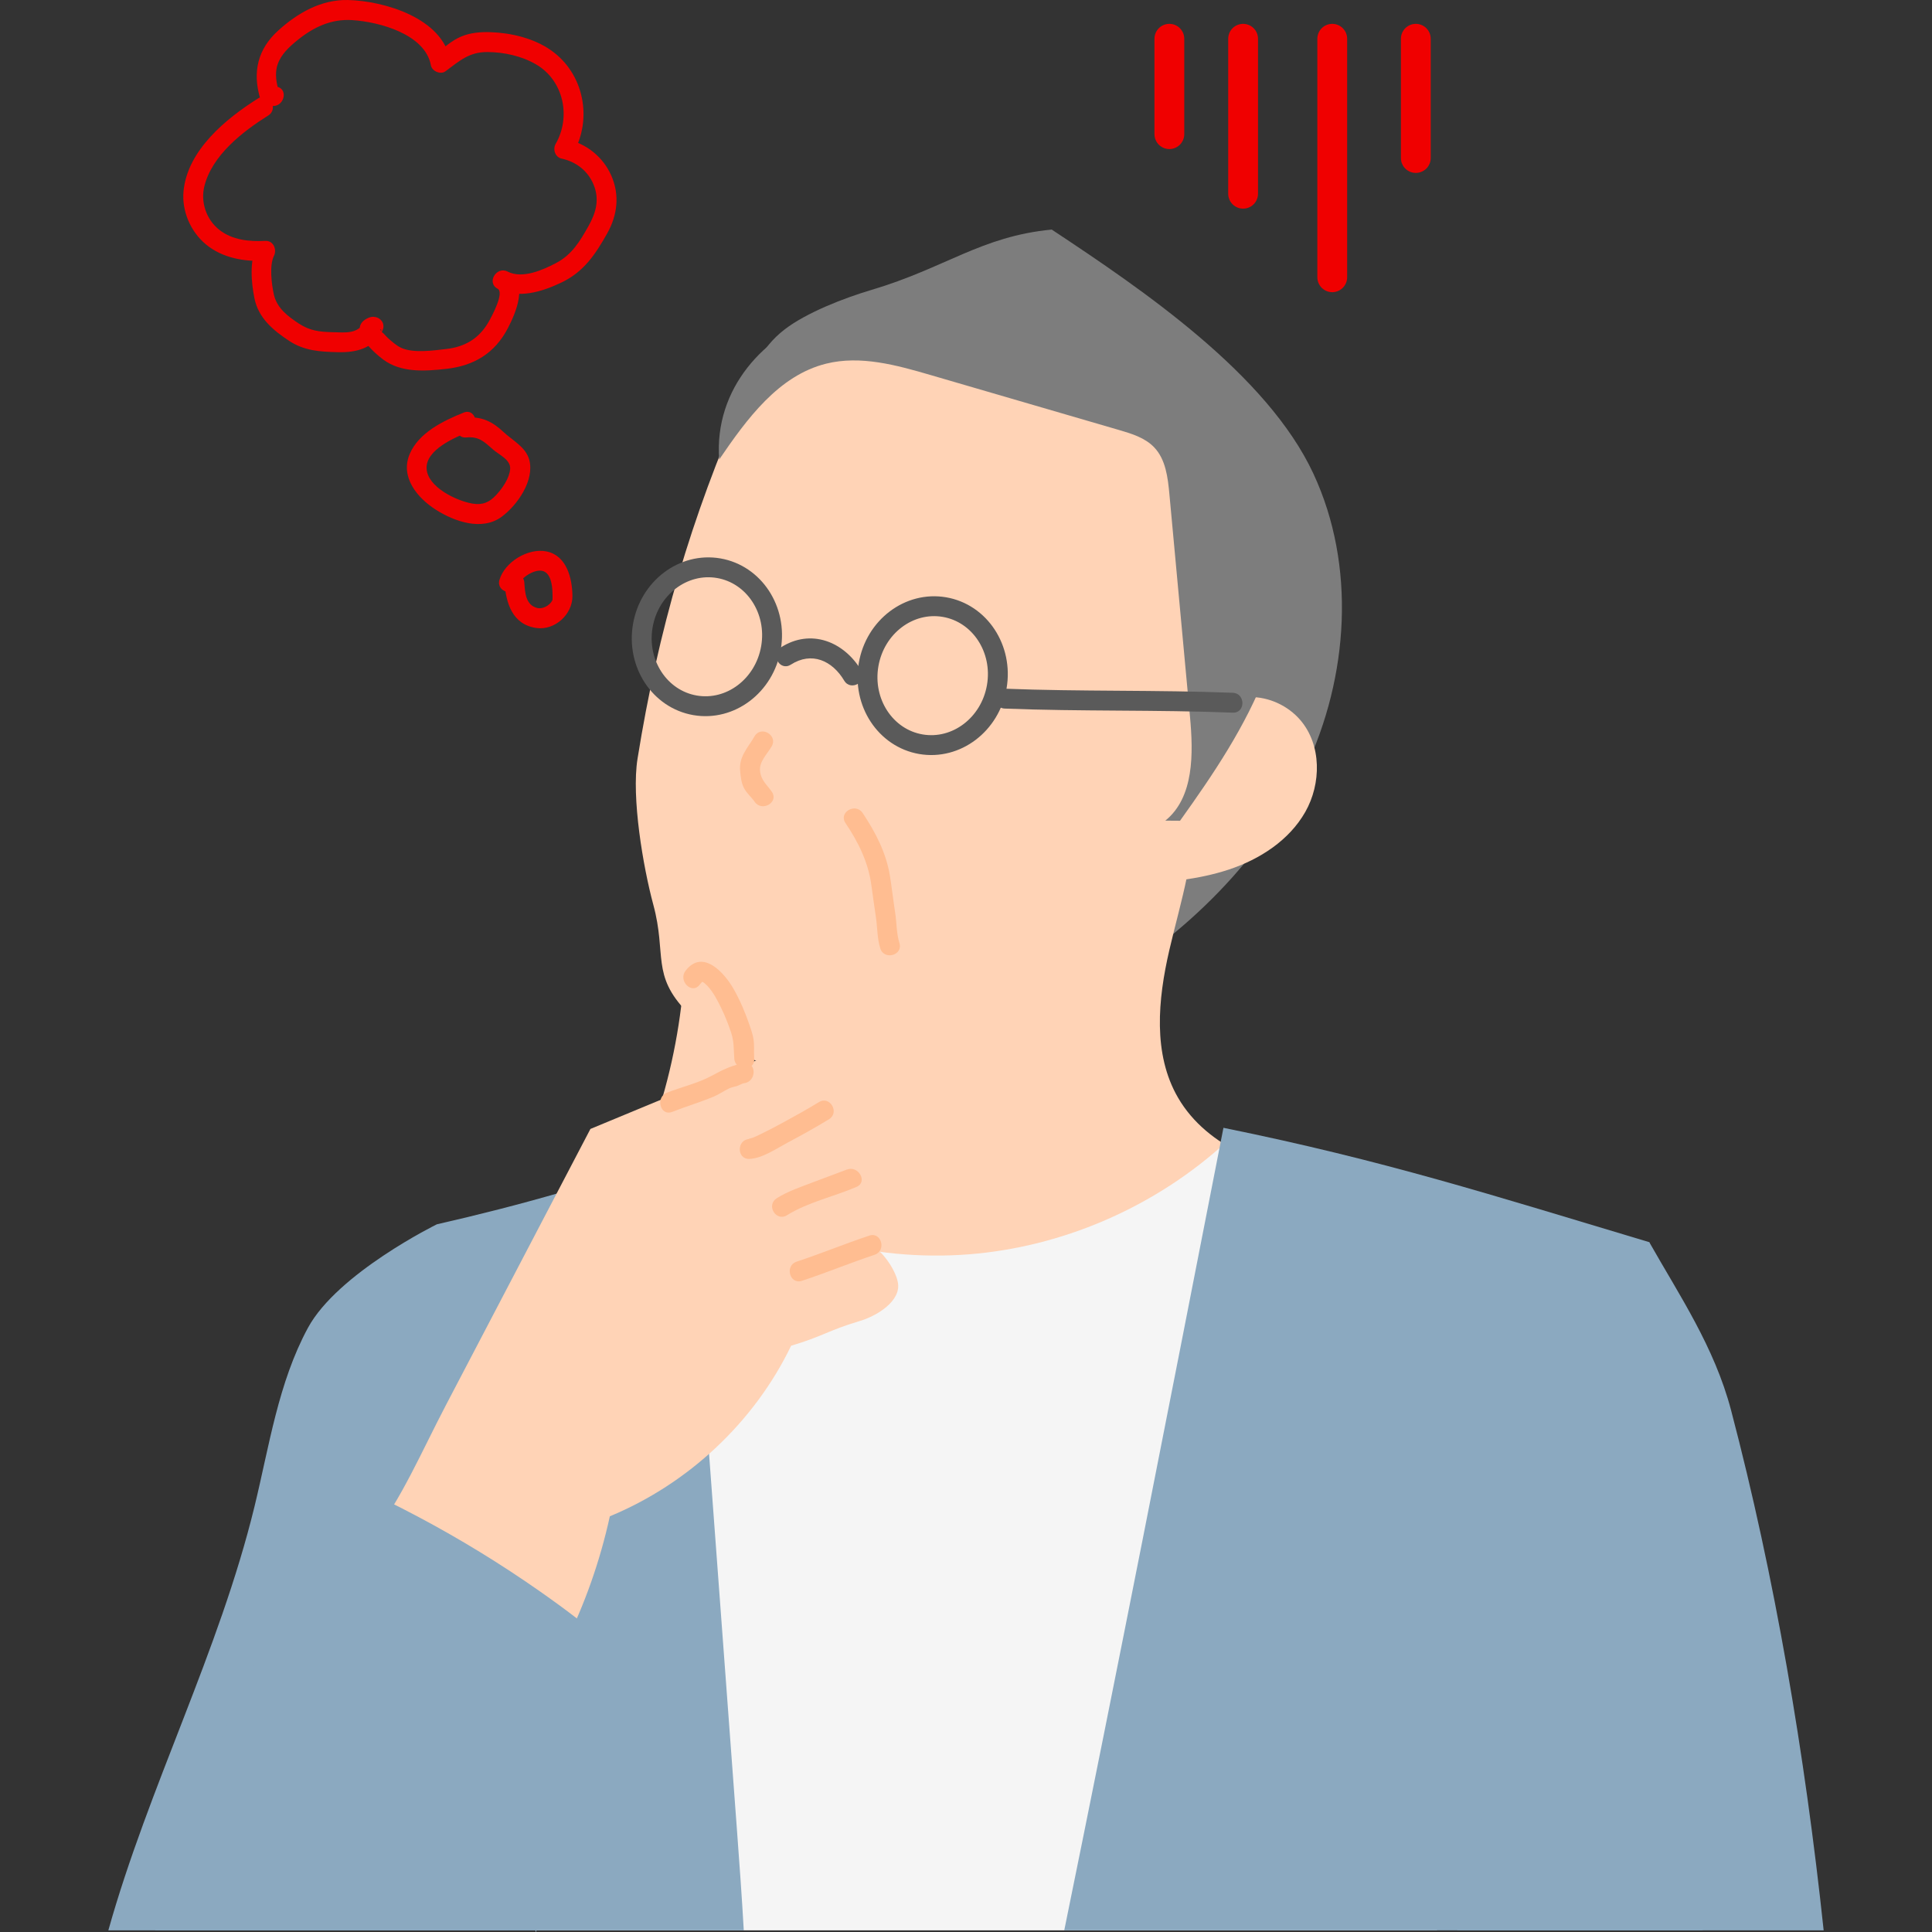 <svg width="200" height="200" viewBox="0 0 200 200" fill="none" xmlns="http://www.w3.org/2000/svg">
<rect x="0" y="0" width="200" height="200" fill="#333333" stroke="none"/>
<mask id="mask0_1978_15093" style="mask-type:alpha" maskUnits="userSpaceOnUse" x="0" y="0" width="200" height="200">
<rect width="200" height="200" fill="#D9D9D9"/>
</mask>
<g mask="url(#mask0_1978_15093)">
</g>
<g clip-path="url(#clip0_1978_15093)">
<path d="M77.656 41.638C77.234 38.774 78.894 35.918 81.178 34.139C83.462 32.359 87.443 30.832 90.219 30.009C97.879 27.738 101.55 24.468 108.874 23.765C118.337 30.023 131.194 38.764 135.972 49.054C140.396 58.58 139.61 70.055 135.126 79.552C130.643 89.052 122.763 96.671 113.786 102.123C110.831 103.918 107.368 105.551 104.029 104.656C101.609 104.01 99.727 102.146 98.044 100.29C83.863 84.661 80.958 64.014 77.656 41.634V41.638Z" fill="#7D7D7D"/>
<path d="M76.954 41.274C71.528 53.599 68.133 65.238 65.998 78.534C65.352 82.556 66.57 89.731 67.633 93.663C69.031 98.831 67.391 100.92 71.117 104.763C77.186 111.024 88.748 115.29 101.416 110.193C116.257 104.222 124.853 87.951 129.421 72.618C131.429 65.878 132.509 58.489 130.046 51.901C126.573 42.614 116.864 37.087 107.253 34.645C101.414 33.161 95.249 32.532 89.357 33.787C83.462 35.04 78.193 38.464 76.954 41.274Z" fill="#FFD3B6"/>
<path d="M82.24 105.115C83.847 110.783 83.083 117.084 80.172 122.205C77.26 127.326 72.236 131.204 66.545 132.725C70.016 137.642 71.975 143.434 74.396 148.947C76.818 154.459 79.919 159.958 84.902 163.335C91.957 168.117 101.698 167.608 109.241 163.641C116.784 159.674 122.386 152.753 126.588 145.338C130.789 137.922 133.789 129.896 137.519 122.234C131.501 121.1 125.02 118.923 121.946 113.625C119.325 109.109 119.87 103.453 121.047 98.364C122.224 93.276 123.96 88.165 123.464 82.968C108.611 87.71 94.494 94.753 82.24 105.117V105.115Z" fill="#FFD3B6"/>
<path d="M124.225 74.721C125.432 73.147 127.389 72.18 129.372 72.158C131.356 72.133 133.327 73.042 134.617 74.55C136.812 77.12 136.792 81.114 135.123 84.052C133.455 86.99 130.418 88.953 127.208 90.017C124 91.079 120.591 91.342 117.221 91.595C119.788 85.879 120.723 79.287 124.225 74.721Z" fill="#FFD3B6"/>
<path d="M149.695 149.938C150.249 166.61 149.914 183.311 148.763 199.827H55.5C55.481 199.885 55.465 199.942 55.446 200C55.444 199.942 55.44 199.885 55.436 199.827C55.226 196.294 55.09 192.755 55.031 189.214C54.893 181.034 55.156 172.845 55.823 164.689C56.039 162.006 56.3 159.327 56.605 156.652C57.843 145.747 59.8 134.924 62.462 124.279C65.456 123.709 68.45 123.141 71.299 122.16C71.402 122.125 71.505 122.09 71.608 122.053C79.908 127.838 90.243 130.643 100.329 129.844C109.841 129.089 119.067 125.139 126.24 118.849C126.674 118.468 127.1 118.079 127.517 117.682C135.593 121.3 144.037 124.087 152.679 125.993C149.031 133.264 149.426 141.809 149.695 149.938Z" fill="#F5F5F5"/>
<path d="M74.444 47.578C77.304 43.379 80.596 38.867 85.528 37.645C89.087 36.762 92.807 37.795 96.328 38.822C102.831 40.719 109.337 42.616 115.841 44.513C117.16 44.897 118.547 45.321 119.491 46.319C120.676 47.572 120.896 49.43 121.055 51.148C121.765 58.827 122.477 66.504 123.187 74.182C123.54 78.011 123.617 82.532 120.635 84.953C121.141 84.957 121.647 84.96 122.156 84.964C125.619 80.126 128.989 75.141 131.102 69.579C133.213 64.018 133.986 57.767 132.172 52.101C130.351 46.416 126.044 41.749 120.973 38.601C115.899 35.453 110.084 33.696 104.239 32.478C97.961 31.17 91.301 30.468 85.235 32.554C79.172 34.641 73.905 40.165 74.448 47.58L74.444 47.578Z" fill="#7D7D7D"/>
<path d="M176.261 199.827H110.171C115.671 172.872 120.959 145.86 126.24 118.849C126.376 118.149 126.514 117.45 126.65 116.75C143.421 120.16 154.352 123.688 170.732 128.589C173.294 152.251 176.224 176.155 176.261 199.827Z" fill="#8BA9C0"/>
<path d="M76.995 199.827H55.5C55.481 199.885 55.465 199.942 55.446 200C55.444 199.942 55.44 199.885 55.436 199.827H39.342C41.008 185.587 42.352 171.324 43.403 157.078C44.152 146.953 44.755 136.834 45.222 126.74C53.852 124.777 62.378 122.355 71.081 119.232C71.153 120.207 71.225 121.184 71.299 122.16C72.96 144.566 74.622 166.973 76.285 189.379C76.542 192.854 76.799 196.342 76.995 199.827Z" fill="#8BA9C0"/>
<path d="M56.7 165.308C56.667 170.472 56.461 175.633 56.029 180.779C55.792 183.583 55.479 186.41 55.031 189.214C54.457 192.825 53.665 196.395 52.537 199.827H11.216C15.389 184.957 22.682 170.989 26.347 155.95C27.876 149.681 28.806 143.14 31.873 137.466C34.943 131.789 45.223 126.74 45.223 126.74C45.223 126.74 55.821 140.566 56.224 147.718C56.393 150.693 56.523 153.673 56.605 156.652C56.685 159.539 56.72 162.423 56.7 165.308Z" fill="#8BA9C0"/>
<path d="M188.784 199.827H150.852C151.833 194.579 153.037 189.309 154.565 183.931C158.121 171.407 166.787 132.301 170.731 128.589C173.847 134.091 177.476 139.437 179.198 145.982C183.731 163.22 186.848 181.608 188.784 199.827Z" fill="#8BA9C0"/>
<path d="M79.811 67.061C80.487 63.142 78.064 59.453 74.4 58.821C70.736 58.19 67.218 60.855 66.543 64.774C65.867 68.694 68.29 72.383 71.954 73.015C75.618 73.646 79.136 70.981 79.811 67.061Z" stroke="#5A5A5A" stroke-width="2.058" stroke-miterlimit="10"/>
<path d="M103.185 71.088C103.861 67.168 101.438 63.479 97.774 62.847C94.11 62.216 90.592 64.881 89.917 68.8C89.241 72.72 91.664 76.409 95.328 77.041C98.992 77.672 102.51 75.007 103.185 71.088Z" stroke="#5A5A5A" stroke-width="2.058" stroke-miterlimit="10"/>
<path d="M104.008 73.351C111.876 73.662 119.754 73.464 127.622 73.775C128.947 73.826 128.943 71.769 127.622 71.717C119.754 71.409 111.876 71.604 104.008 71.293C102.683 71.242 102.687 73.299 104.008 73.351Z" fill="#5A5A5A"/>
<path d="M81.862 68.806C84.022 67.417 86.156 68.38 87.395 70.462C88.072 71.598 89.851 70.565 89.17 69.423C87.374 66.407 83.93 65.03 80.821 67.028C79.71 67.742 80.741 69.524 81.86 68.804L81.862 68.806Z" fill="#5A5A5A"/>
<path d="M78.112 76.219C77.394 77.458 76.472 78.322 76.62 79.822C76.68 80.431 76.731 81.017 77.013 81.571C77.295 82.124 77.775 82.497 78.124 83.003C78.873 84.085 80.657 83.056 79.9 81.964C79.373 81.202 78.785 80.793 78.678 79.822C78.571 78.851 79.416 78.069 79.888 77.258C80.552 76.11 78.775 75.073 78.112 76.219Z" fill="#FFBD91"/>
<path d="M87.521 85.196C88.857 87.186 89.888 89.26 90.207 91.657C90.355 92.78 90.525 93.897 90.684 95.019C90.842 96.14 90.799 97.107 91.126 98.175C91.513 99.436 93.501 98.899 93.11 97.628C92.785 96.572 92.834 95.525 92.661 94.432C92.464 93.179 92.328 91.918 92.124 90.667C91.741 88.291 90.624 86.136 89.297 84.157C88.562 83.062 86.781 84.091 87.521 85.196Z" fill="#FFBD91"/>
<path d="M26.733 10.179C23.384 12.281 19.415 15.545 19.001 19.769C18.798 21.851 19.732 24.003 21.347 25.324C23.061 26.727 25.318 27.104 27.476 26.991C27.18 26.474 26.884 25.958 26.587 25.443C25.812 26.999 26.007 29.219 26.34 30.884C26.746 32.914 28.273 34.192 29.919 35.278C31.507 36.326 33.12 36.412 34.97 36.457C36.819 36.503 38.575 36.12 39.554 34.305C40.077 33.336 39.058 32.499 38.147 32.898C35.778 33.933 38.673 36.478 39.667 37.219C41.531 38.605 43.98 38.431 46.194 38.186C49.066 37.867 51.222 36.575 52.578 33.966C53.403 32.379 54.759 29.233 52.557 28.114C51.381 27.515 50.337 29.287 51.519 29.89C53.646 30.976 56.092 30.213 58.121 29.246C60.438 28.141 61.635 26.332 62.858 24.16C63.919 22.269 64.17 20.186 63.277 18.166C62.434 16.259 60.722 14.87 58.685 14.43L59.3 15.94C61.38 12.327 60.471 7.596 57.01 5.185C55.236 3.948 52.893 3.399 50.757 3.329C49.749 3.296 48.7 3.383 47.761 3.774C46.747 4.197 45.959 4.948 45.087 5.594L46.597 6.21C45.801 1.877 39.797 0.095 36.029 0.002C33.248 -0.066 30.787 1.352 28.777 3.183C26.676 5.097 26.131 7.459 26.921 10.152C27.015 10.475 27.291 10.806 27.639 10.87C27.787 10.897 27.935 10.924 28.085 10.952C29.38 11.189 29.935 9.207 28.633 8.969C28.485 8.942 28.336 8.915 28.186 8.886L28.904 9.605C28.624 8.65 28.41 7.636 28.742 6.664C29.087 5.646 29.916 4.876 30.725 4.214C32.419 2.827 34.258 1.938 36.468 2.082C39.243 2.261 44.015 3.527 44.607 6.763C44.718 7.374 45.609 7.755 46.117 7.378C47.56 6.31 48.562 5.376 50.455 5.387C52.171 5.395 54.008 5.798 55.5 6.671C58.362 8.345 59.131 12.104 57.516 14.907C57.201 15.456 57.473 16.275 58.131 16.417C59.613 16.736 60.843 17.668 61.438 19.088C62.086 20.637 61.705 22.009 60.917 23.407C60.032 24.978 59.212 26.365 57.563 27.229C56.187 27.952 54.076 28.894 52.551 28.116L51.512 29.892C52.249 30.266 50.905 32.758 50.584 33.318C49.593 35.044 48.146 35.904 46.187 36.13C44.819 36.289 42.772 36.581 41.523 36.003C41.048 35.782 40.601 35.383 40.212 35.042C39.974 34.832 39.764 34.55 39.517 34.357C39.488 34.334 39.358 34.102 39.338 34.104C39.865 34.087 38.659 34.904 39.179 34.678L37.772 33.27C37.044 34.618 35.77 34.416 34.431 34.388C33.091 34.359 32.077 34.241 30.953 33.505C29.83 32.768 28.659 31.902 28.349 30.482C28.116 29.425 27.869 27.472 28.361 26.485C28.686 25.83 28.301 24.894 27.472 24.937C25.82 25.024 24.04 24.855 22.697 23.787C21.353 22.719 20.748 20.927 21.156 19.281C21.948 16.08 25.108 13.627 27.766 11.958C28.886 11.257 27.853 9.475 26.727 10.183L26.733 10.179Z" fill="#F00000"/>
<path d="M48 42.712C45.891 43.564 43.341 44.786 42.405 47.017C41.407 49.395 43.202 51.545 45.119 52.767C47.037 53.99 49.891 54.992 51.921 53.504C53.549 52.311 55.376 49.702 54.781 47.574C54.413 46.257 53.032 45.581 52.104 44.704C50.989 43.648 49.837 43.087 48.271 43.229C46.963 43.348 46.95 45.406 48.271 45.286C49.592 45.167 50.106 45.716 51.051 46.543C51.676 47.093 52.892 47.597 52.81 48.562C52.728 49.521 52.01 50.537 51.382 51.224C50.668 52.004 49.956 52.311 48.889 52.128C47.277 51.852 44.249 50.436 44.162 48.494C44.076 46.552 47.109 45.276 48.545 44.696C49.757 44.206 49.228 42.214 47.998 42.712H48Z" fill="#F00000"/>
<path d="M52.221 60.298C52.382 62.428 53.028 64.639 55.503 65.008C57.439 65.296 59.277 63.588 59.258 61.701C59.24 59.87 58.666 57.494 56.553 57.08C54.653 56.708 52.248 58.179 51.705 60.024C51.331 61.298 53.316 61.841 53.688 60.572C53.917 59.794 55.242 58.965 56.059 59.082C57.032 59.22 57.18 60.639 57.194 61.405C57.199 61.613 57.211 62.076 57.182 62.135C56.923 62.672 56.19 63.078 55.62 62.938C54.392 62.637 54.351 61.302 54.277 60.3C54.178 58.987 52.121 58.977 52.219 60.3L52.221 60.298Z" fill="#F00000"/>
<path d="M128.686 4.012V20.055" stroke="#F00000" stroke-width="3.086" stroke-linecap="round" stroke-linejoin="round"/>
<path d="M137.914 4.012V28.703" stroke="#F00000" stroke-width="3.086" stroke-linecap="round" stroke-linejoin="round"/>
<path d="M146.565 4.012V16.357" stroke="#F00000" stroke-width="3.086" stroke-linecap="round" stroke-linejoin="round"/>
<path d="M121.052 4.012V13.888" stroke="#F00000" stroke-width="3.086" stroke-linecap="round" stroke-linejoin="round"/>
<path d="M46.15 145.48C51.133 135.955 56.118 126.433 61.12 116.868C66.256 114.738 71.391 112.609 76.529 110.479C77.903 109.909 79.299 109.333 80.778 109.166C82.257 109 83.852 109.294 84.961 110.286C86.07 111.277 86.52 113.059 86.144 114.24C89.043 115.454 90.358 119.44 88.751 122.139C91.197 122.701 91.31 126.622 90.265 128.902C91.419 129.633 92.658 131.373 92.94 132.709C93.349 134.651 90.8 136.239 88.907 136.78C85.745 137.723 85.117 138.359 81.899 139.307C78.093 147.206 71.262 153.601 63.13 156.967C62.12 161.584 60.538 166.075 58.429 170.306C51.691 166.61 44.952 162.915 38.504 159.15C41.621 155.074 43.607 150.342 46.152 145.478L46.15 145.48Z" fill="#FFD3B6"/>
<path d="M67.373 117.343C69.124 112.491 70.25 107.415 70.717 102.28C70.785 101.543 70.933 100.663 71.612 100.368C72.511 99.978 73.383 100.957 73.834 101.829C76.216 106.448 77.011 111.87 76.052 116.979C73.05 118.096 69.9 118.818 66.711 119.125C66.515 118.656 67.003 118.37 67.373 117.345V117.343Z" fill="#FFD3B6"/>
<path d="M69.585 115.102C71.007 114.543 72.474 114.108 73.883 113.52C74.451 113.283 74.928 112.934 75.476 112.674C75.729 112.555 75.982 112.512 76.249 112.438C76.498 112.37 76.797 112.162 77.037 112.131C78.334 111.967 78.35 109.907 77.037 110.074C75.834 110.226 74.748 110.779 73.696 111.353C72.252 112.139 70.562 112.516 69.038 113.117C67.82 113.596 68.351 115.586 69.585 115.1V115.102Z" fill="#FFBD91"/>
<path d="M72.427 101.942C72.515 101.827 72.635 101.681 72.731 101.613C72.612 101.697 72.76 101.642 72.694 101.628C72.803 101.654 73.087 101.903 73.231 102.056C73.84 102.706 74.266 103.547 74.653 104.341C75.04 105.136 75.4 106.022 75.686 106.895C75.999 107.847 75.941 108.598 76.015 109.598C76.11 110.911 78.169 110.921 78.073 109.598C78.017 108.839 78.126 108.098 77.96 107.347C77.861 106.899 77.711 106.459 77.56 106.024C77.126 104.778 76.604 103.541 75.951 102.391C75.005 100.722 72.758 98.177 70.97 100.488C70.17 101.523 71.616 102.99 72.425 101.942H72.427Z" fill="#FFBD91"/>
<path d="M84.778 114.088C83.507 114.864 82.2 115.59 80.89 116.298C80.165 116.689 79.437 117.073 78.694 117.429C78.445 117.549 78.194 117.674 77.937 117.773C77.791 117.831 77.273 117.925 77.575 117.913C76.254 117.962 76.248 120.02 77.575 119.97C78.902 119.921 80.369 118.905 81.505 118.3C82.962 117.526 84.408 116.724 85.817 115.864C86.947 115.174 85.914 113.395 84.778 114.088Z" fill="#FFBD91"/>
<path d="M81.469 125.799C83.656 124.441 86.313 123.878 88.666 122.867C89.88 122.347 88.833 120.573 87.627 121.092C87.907 120.97 87.407 121.172 87.321 121.205C87.055 121.306 86.788 121.405 86.52 121.503C85.772 121.781 85.023 122.059 84.276 122.345C82.99 122.839 81.605 123.295 80.43 124.026C79.255 124.756 80.34 126.503 81.469 125.802V125.799Z" fill="#FFBD91"/>
<path d="M83.013 132.589C85.543 131.758 88.008 130.733 90.537 129.894C91.788 129.478 91.251 127.491 89.99 127.91C87.461 128.75 84.996 129.775 82.466 130.606C81.212 131.017 81.749 133.005 83.013 132.589Z" fill="#FFBD91"/>
<path d="M60.534 168.16C59.244 178.797 58.575 189.63 55.499 199.827C55.481 199.885 55.464 199.942 55.446 200C55.444 199.942 55.44 199.885 55.435 199.827H16.079C20.007 183.464 30.048 164.374 35.829 153.385C38.397 154.525 40.924 155.757 43.403 157.078C47.691 159.36 51.841 161.903 55.822 164.689C56.117 164.892 56.409 165.1 56.699 165.308C57.997 166.232 59.275 167.184 60.534 168.16Z" fill="#8BA9C0"/>
</g>
<defs>
<clipPath id="clip0_1978_15093">
<rect width="177.569" height="200" fill="white" transform="translate(11.216)"/>
</clipPath>
</defs>
</svg>

